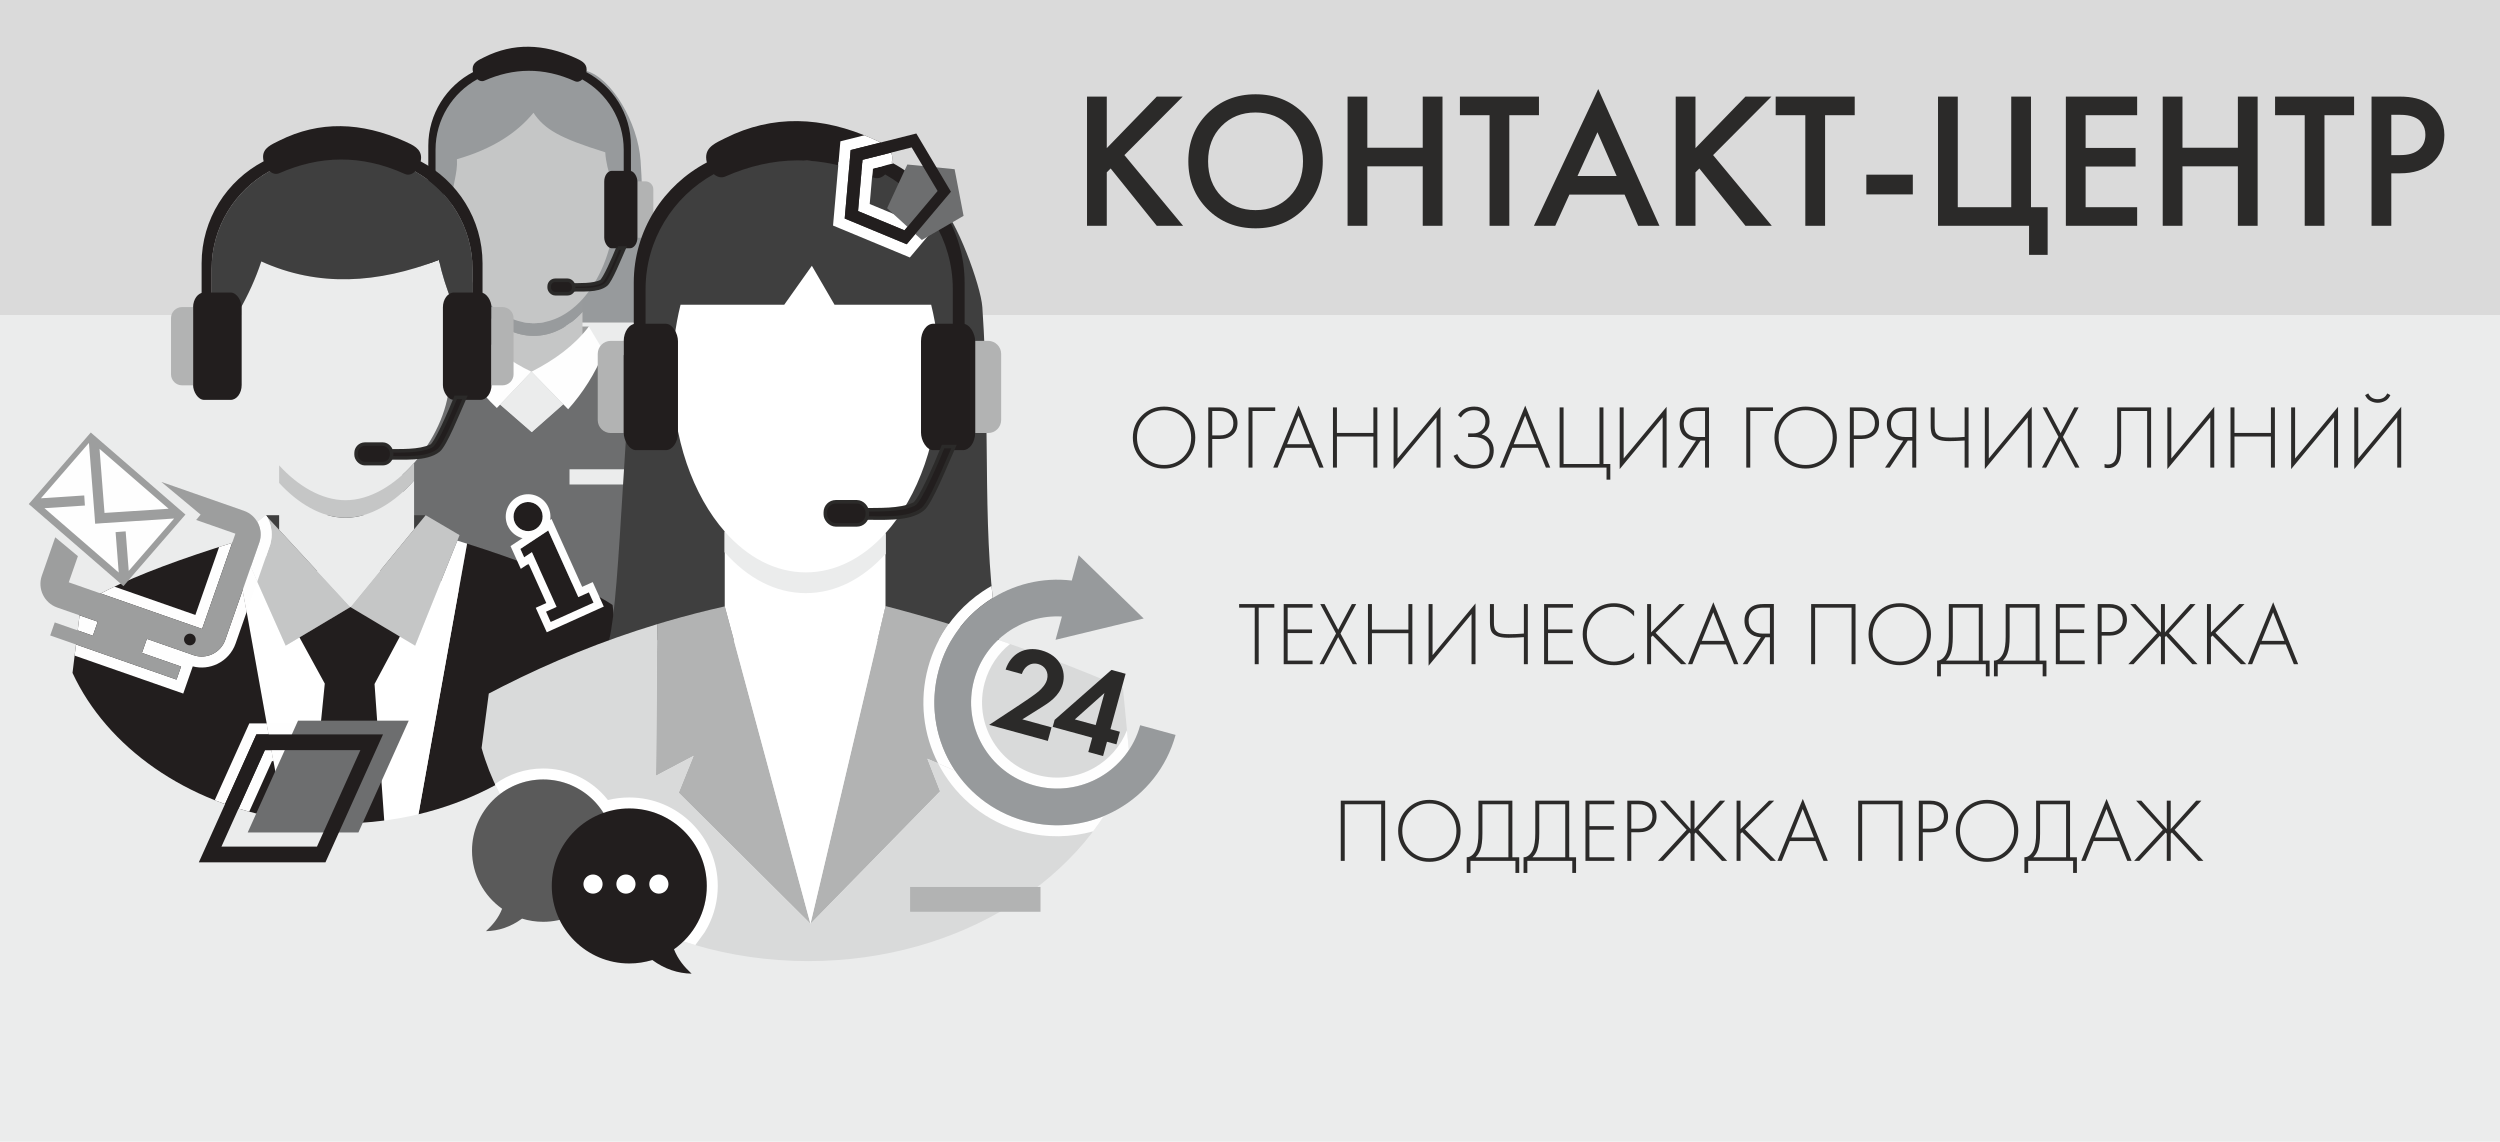 <?xml version="1.0" encoding="UTF-8"?> <!-- Creator: CorelDRAW X7 --> <svg xmlns="http://www.w3.org/2000/svg" xmlns:xlink="http://www.w3.org/1999/xlink" xml:space="preserve" width="100%" height="100%" shape-rendering="geometricPrecision" text-rendering="geometricPrecision" image-rendering="optimizeQuality" fill-rule="evenodd" clip-rule="evenodd" viewBox="0 0 537633 245533"> <g id="Слой_x0020_1">  <rect fill="#EBECEC" width="537633" height="245533"></rect> <rect fill="#DADADA" width="537633" height="67733"></rect> <g id="_2018881980688"> <rect fill="none" stroke="#2B2A29" stroke-width="762" x="123466" y="67225" width="16855" height="9679"></rect> <g> <path fill="#979A9C" d="M86552 69377c17107,-8 38563,-16 55669,-24 -4963,-4508 -3311,-17962 -4465,-34814 -562,-8199 -6224,-17722 -11623,-19291 -1644,-1039 -1221,82 -2866,-957 -6971,-373 -12310,700 -19281,327 -2725,2439 -5450,4877 -8175,7316 -920,2570 -1841,5140 -2761,7710 -3012,16854 -1689,36128 -6498,39733z"></path> <polygon fill="#9D9E9E" points="102039,69957 126627,70230 126627,78880 102039,78880 "></polygon> <path fill="#C5C6C6" d="M104091 73974l11291 41812 9883 -41812 0 -6908c-2929,3243 -6559,5163 -10490,5163 -4019,0 -7722,-2006 -10684,-5380l0 7125z"></path> <path fill="#EBECEC" d="M142014 120884l45 0 18028 0c-1153,-12034 -2307,-21668 -3460,-33702 -2086,-1747 -6335,-4144 -11242,-6397 -199,-92 -399,-183 -601,-274 -2268,10890 -2862,24977 -2770,40373z"></path> <path fill="#6D6E6F" d="M86488 120884l44429 22093 11097 -22093c-92,-15396 502,-29483 2770,-40373 -6279,-2837 -13516,-5392 -18657,-6053l-3962 11569 -7812 6902 -8176 -7123 -2980 -11525c-5688,1070 -13207,4115 -19533,7279 2245,10620 -10610,32643 2824,39324z"></path> <rect fill="#EBECEC" x="122475" y="100919" width="17209" height="3273"></rect> <path fill="#FEFEFE" d="M102038 69957l-3084 5898c1459,4613 4256,8483 7893,11886l7440 -7803 7894 8075c3157,-3527 5765,-7603 7712,-12339l-3266 -5444c-3175,4174 -7471,7227 -12340,9708 -4394,-2082 -8581,-4995 -12249,-9981z"></path> <polygon fill="#EBECEC" points="121132,86940 114287,79938 107551,87003 114353,92929 "></polygon> <path fill="#989B9D" d="M125265 67066l0 -2734c-2929,3243 -6559,5163 -10490,5163 -4019,0 -7722,-2006 -10684,-5380l0 2734c2962,3374 6665,5380 10684,5380 3931,0 7561,-1920 10490,-5163z"></path> <path fill="#C5C6C6" d="M130161 32747c277,4451 2206,7378 2206,10569 0,14459 -7876,26179 -17592,26179 -9717,0 -17593,-11720 -17593,-26179 0,-3191 1294,-6108 1087,-9076 7660,-2208 12903,-5662 16457,-9986 2365,3539 5599,5452 15435,8493z"></path> <path fill="#B2B3B3" d="M137076 38998l1712 0c942,0 1712,770 1712,1712l0 8716c0,942 -770,1712 -1712,1712l-1712 0 0 -12140z"></path> <path fill="#221E1E" d="M126087 15512c5694,2994 9601,8973 9601,15821l0 17861 -1557 0 0 -17003c0,-6474 -3606,-12146 -8907,-15110 -455,434 -1027,642 -1599,382 -6812,-3084 -13267,-2843 -19456,-116 -540,238 -1078,69 -1517,-311 -5346,2951 -8989,8648 -8989,15155l0 17003 -1556 0 0 -17861c0,-6857 3917,-12843 9625,-15833 -60,-229 -92,-460 -92,-683l0 0c0,-1391 1285,-1907 2529,-2529 6218,-3108 12718,-2897 19456,117 1269,568 2529,1138 2529,2529l0 0c0,189 -24,384 -67,578z"></path> <rect fill="#221E1E" x="129942" y="36742" width="7134" height="16654" rx="1621" ry="2304"></rect> <path fill="#EBECEC" d="M68416 121312l18387 0 153 0c52,-15249 -589,-29171 -2871,-39964 -141,71 -281,141 -421,212 -4491,2268 -8347,4575 -10496,6263 -1584,11975 -3168,21512 -4752,33489z"></path> <path fill="#221E1E" stroke="#2B2A29" stroke-width="762" d="M132870 53345c455,0 910,0 1366,0 -1043,2345 -2922,7055 -3915,7849 -1828,1462 -5270,1039 -7627,1129 0,-348 0,-697 0,-1045 2071,-43 4717,123 6540,-719 688,-318 2799,-5099 3636,-7214z"></path> <rect fill="#221E1E" stroke="#2B2A29" stroke-width="762" x="118101" y="60272" width="5265" height="2894" rx="1306" ry="1306"></rect> </g> <polygon fill="#FEFEFE" points="19519,92999 39891,110654 26544,126055 6172,108400 "></polygon> <g> <path fill="#B2B3B3" d="M88182 42047l-1741 0c-957,0 -1739,782 -1739,1739l0 8860c0,957 782,1739 1739,1739l1741 0 0 -12338z"></path> <rect fill="#221E1E" x="88182" y="39754" width="7263" height="16925" rx="1650" ry="2342"></rect> <path fill="#221E1E" d="M100441 116918l91 29c10832,3441 19045,6663 25114,9706 2340,1173 4362,2320 6091,3442l947 7680c-4832,17929 -21362,32256 -42695,37334l8693 -48397 1759 -9794z"></path> <path fill="white" d="M50354 116611l91 -28c320,-99 642,-198 965,-296l4675 10518 5353 12043 13917 -8307 13916 8307 4877 -12126 4206 -10458c706,218 1402,437 2087,654l-1759 9794 -8693 48397c-5432,1293 -11174,1988 -17114,1988 -4046,0 -7999,-325 -11826,-938l-8863 -49345 -1832 -10203z"></path> <path fill="#221E1E" d="M17381 130095c1653,-1066 3573,-2139 5744,-3218 6766,-3364 15980,-6789 27229,-10266l1832 10203 8863 49345c-20929,-3355 -38040,-15443 -45455,-31444l1787 -14620z"></path> <rect fill="#3F3F3F" x="57122" y="110798" width="34415" height="11975"></rect> <polygon fill="#C5C6C6" points="98831,115078 91537,110798 75355,130541 61437,138848 51081,115545 57122,110798 75355,130541 89272,138848 "></polygon> <path fill="#221E1E" d="M64407 137076l10948 -6535 10635 6348 -5444 10207 2084 29365c-3177,417 -6435,636 -9755,636 -2029,0 -4034,-83 -6012,-241l2981 -29844 -5437 -9936z"></path> <path fill="#EBECEC" d="M89049 103328l0 10506 -13694 16707 -15327 -16596 0 -10092c4035,4413 9145,7492 14276,7492l0 0c5332,0 10641,-3325 14745,-8017z"></path> <path fill="#EBECEC" d="M96637 63482l0 18174c0,11214 -11119,25917 -22333,25917l0 0c-11214,0 -22332,-14702 -22332,-25917l0 -15807c1643,-2974 3076,-6158 4223,-9628 12270,5575 25059,4745 38191,-324 564,2594 1327,5118 2251,7585z"></path> <path fill="#C5C6C6" d="M89049 103328c-4104,4692 -9413,8017 -14745,8017l0 0c-5131,0 -10241,-3079 -14276,-7492l0 -3772c4035,4414 9145,7492 14276,7492l0 0c5332,0 10641,-3324 14745,-8016l0 3771z"></path> <path fill="#3F3F3F" d="M45515 75484l0 -17660c0,-13188 10790,-23978 23978,-23978l8144 0c13188,0 23978,10790 23978,23978l0 16153c-3249,-5731 -5840,-11693 -7229,-18080 -13132,5069 -25921,5899 -38191,324 -2480,7501 -6295,13666 -10680,19263z"></path> <rect fill="#221E1E" x="41524" y="62909" width="10448" height="23087" rx="2373" ry="3194"></rect> <path fill="#B2B3B3" d="M41524 66038l-2374 0c-1306,0 -2373,1067 -2373,2373l0 12084c0,1306 1067,2373 2373,2373l2374 0 0 -16830z"></path> <path fill="#221E1E" d="M90463 34702c7894,4151 13309,12439 13309,21933l0 24759 -2157 0 0 -23570c0,-8975 -4999,-16839 -12349,-20947 -630,601 -1422,889 -2216,530 -9443,-4275 -18392,-3942 -26971,-162 -749,330 -1494,95 -2103,-431 -7412,4091 -12461,11989 -12461,21010l0 23570 -2158 0 0 -24759c0,-9507 5431,-17805 13343,-21950 -83,-317 -128,-637 -128,-946l0 0c0,-1929 1782,-2645 3507,-3507 8620,-4308 17631,-4016 26971,162 1760,788 3506,1578 3506,3506l0 0c0,262 -33,533 -93,802z"></path> <rect fill="#221E1E" x="95249" y="62909" width="10448" height="23087" rx="2373" ry="3194"></rect> <path fill="#B2B3B3" d="M105697 66038l2374 0c1306,0 2373,1067 2373,2373l0 12084c0,1306 -1067,2373 -2373,2373l-2374 0 0 -16830z"></path> <path fill="#221E1E" stroke="#2B2A29" stroke-width="762" d="M98010 85458c661,0 1321,0 1982,0 -1513,3403 -4239,10238 -5680,11391 -2653,2120 -7649,1507 -11069,1638 0,-506 0,-1011 1,-1517 3004,-62 6844,178 9490,-1044 999,-461 4063,-7400 5276,-10468z"></path> <rect fill="#221E1E" stroke="#2B2A29" stroke-width="762" x="76578" y="95510" width="7641" height="4200" rx="1896" ry="1896"></rect> </g> <path fill="#B2B3B3" d="M134134 73304l-2795 0c-1538,0 -2795,1257 -2795,2795l0 14231c0,1538 1257,2795 2795,2795l2795 0 0 -19821z"></path> <polygon fill="none" points="145952,170480 149152,162557 141076,166823 141339,134226 141076,166823 149152,162557 145952,170480 174293,198669 "></polygon> <path fill="#3F3F3F" d="M130976 137681c27927,-13 55855,-27 83783,-40 -3837,-21682 -1621,-44105 -3506,-71617 -316,-4613 -5679,-19180 -9127,-21971 -2373,-2912 -1864,-724 -4237,-3636 -2685,-1696 -5371,-3393 -8056,-5089 -11382,-610 -22764,-1219 -34146,-1829 -4449,3982 -8897,7964 -13346,11945 -1503,4196 -3006,8392 -4509,12587 -3698,27974 -4339,69955 -6856,79650zm59453 -18553l0 -4465c-4782,5295 -10709,8430 -17128,8430 -6560,0 -12606,-3275 -17442,-8783l0 4463c4836,5508 10882,8784 17442,8784 6419,0 12346,-3134 17128,-8429z"></path> <path fill="#B2B3B3" d="M174293 198669l-28341 -28189 3200 -7923 -8076 4266 263 -32597c730,-222 1462,-439 2196,-653 4027,-1172 8133,-2230 12324,-3167l18245 67560 189 703z"></path> <polygon fill="#EBECEC" points="207815,166823 199435,163166 202177,170176 174293,198669 202177,170176 199435,163166 207815,166823 206834,135044 "></polygon> <path fill="#B2B3B3" d="M206834 135044l981 31779 -8380 -3657 2742 7010 -27884 28493 48 -203 16088 -68133c4472,1163 8854,2401 13155,3706 1088,331 2171,666 3250,1005z"></path> <path fill="#D9DADA" d="M243049 164197l-1559 -16268c-486,-207 -972,-414 -1459,-620 -10593,-4482 -21601,-8619 -33198,-12265l381 12337 601 19442 -8380 -3657 2742 7010 -27884 28493 -28340 -28189 3199 -7923 -8075 4266 155 -19298 107 -13299c-11705,3552 -22735,8069 -33215,13371 -1007,510 -2009,1027 -3007,1551l-1548 11707c7337,26250 36013,45832 70272,45832 32788,0 60460,-17938 69208,-42490z"></path> <polygon fill="#B2B3B3" points="195725,190746 221517,190746 223761,190746 223761,196079 213486,196079 195725,196079 "></polygon> <path fill="white" d="M200249 65536c1147,4616 1774,9608 1774,14817 0,14054 -4558,26522 -11594,34312l0 4463 0 11278 -16136 68263 -18434 -68263 0 -11633 0 -4463 36 40c-6877,-7807 -11316,-20129 -11316,-33997 0,-5209 627,-10201 1774,-14817l22298 0 5942 -8381 4876 8381 20780 0z"></path> <path fill="#EBECEC" d="M190429 119128l0 -4464c-4783,5294 -10709,8430 -17128,8430 -6560,0 -12606,-3275 -17442,-8784l0 4463c4836,5508 10882,8784 17442,8784 6419,0 12345,-3134 17128,-8429z"></path> <path fill="#B2B3B3" d="M209711 73304l2795 0c1538,0 2795,1257 2795,2795l0 14231c0,1538 -1257,2795 -2795,2795l-2795 0 0 -19821z"></path> <path fill="#221E1E" d="M191770 34960c9296,4888 15674,14649 15674,25830l0 29159 -2541 0 0 -27759c0,-10570 -5886,-19830 -14543,-24669 -742,708 -1675,1047 -2610,624 -11121,-5035 -21660,-4643 -31764,-191 -882,389 -1759,113 -2477,-507 -8728,4818 -14675,14119 -14675,24743l0 27759 -2541 0 0 -29159c0,-11196 6396,-20969 15714,-25851 -98,-373 -150,-750 -150,-1114l0 0c0,-2271 2097,-3114 4129,-4129 10152,-5074 20764,-4730 31764,190 2073,928 4129,1859 4129,4130l0 0c0,308 -38,626 -109,944z"></path> <rect fill="#221E1E" x="134134" y="69619" width="11667" height="27190" rx="2650" ry="3762"></rect> <rect fill="#221E1E" x="198065" y="69619" width="11647" height="27190" rx="2646" ry="3762"></rect> <path fill="#221E1E" stroke="#2B2A29" stroke-width="762" d="M202813 96037c781,0 1561,0 2342,0 -1788,4021 -5009,12097 -6712,13459 -3134,2505 -9037,1781 -13078,1935 1,-597 1,-1195 2,-1792 3549,-73 8086,210 11212,-1234 1180,-545 4800,-8742 6234,-12368z"></path> <rect fill="#221E1E" stroke="#2B2A29" stroke-width="762" x="177491" y="107914" width="9028" height="4962" rx="2240" ry="2240"></rect> <g> <path fill="white" d="M200474 42448c-605,-347 -921,-184 -1969,-1316l-2238 2656 -2447 2904 -3398 -1411 -3388 -1407 330 -3790 334 -3834 2568 -649 -433 -273 -4408 -236 -417 4789 -480 5509 4988 2071 4989 2072 3563 -4230 2406 -2855z"></path> <path fill="white" d="M191770 34960c111,58 222,118 332,178l-756 191 -3648 921 -157 1802c-766,-343 -1530,-660 -2291,-951l238 -2730 5285 -1333 880 -222c145,354 226,750 226,1199l0 0c0,309 -38,627 -109,945zm5932 4125c1071,960 2071,1997 2992,3103l-2007 2381c-497,-620 -1021,-1218 -1567,-1794l1628 -1932 -1046 -1758z"></path> </g> <g> <path fill="white" d="M203674 45868c-541,-798 -1064,-1423 -1549,-1815l-2380 2825 -4761 5650 -6665 -2767 -6665 -2767 641 -7361 409 -4687 -2363 -126 -402 4609 -641 7361 -150 1720 1600 664 6665 2767 6665 2768 1591 660 1117 -1325 4761 -5651 2127 -2525z"></path> <path fill="white" d="M202125 44053c472,670 917,1361 1334,2070l-1912 2270 -162 192c-402,-725 -835,-1431 -1297,-2115l2037 -2417zm-19529 -7870c-775,-240 -1548,-453 -2318,-640l303 -3475 146 -1674 1637 -414 3516 -887c622,250 1245,514 1870,793 550,247 1100,493 1610,765l-6423 1621 -341 3911z"></path> </g> <g> <path fill="#FEFEFE" d="M201905 137647l2699 -1c2210,-3749 5286,-6830 8885,-9048 -93,-860 -178,-1723 -256,-2587 -665,374 -1315,775 -1948,1201 -3872,2605 -7127,6157 -9380,10435zm12700 -6l154 0 -21 -124 -133 124z"></path> <polygon fill="#FEFEFE" points="205416,165776 201741,164173 "></polygon> <path fill="#FEFEFE" d="M205416 165776l-3675 -1603c-3157,-6165 -4109,-13485 -2134,-20696 943,-3442 2472,-6566 4451,-9293 799,244 1596,490 2390,739 -2050,2651 -3628,5739 -4568,9173 -2108,7698 -583,15533 3536,21680z"></path> <path fill="#FEFEFE" d="M242772 161310l-410 -4275c-1386,3503 -3907,6297 -7013,8067 -3595,2049 -7971,2728 -12273,1550 -4298,-1177 -7714,-3988 -9760,-7579 -2049,-3595 -2728,-7971 -1550,-12273 933,-3405 2890,-6257 5448,-8312 -853,-298 -1709,-593 -2568,-886 -2395,2254 -4220,5175 -5153,8579 -2701,9860 3103,20043 12964,22744 7905,2165 16018,-1138 20315,-7615zm-19080 -20490l-20 -8 -4 14 24 -6zm-18276 24956l-3675 -1603c197,384 401,763 615,1137 3645,6395 9732,11401 17396,13500l338 93 9 0c5101,1330 10246,1203 14989,-126 817,-1077 1594,-2176 2328,-3297 -5222,2158 -11173,2666 -17045,1057 -6367,-1744 -11549,-5675 -14955,-10761z"></path> </g> <path fill="white" d="M106448 168623c337,727 692,1446 1062,2159 2579,-1977 5803,-3152 9302,-3152 4582,0 8692,2014 11497,5204 -2434,966 -4620,2419 -6440,4239 -2014,2014 -3579,4478 -4531,7227 616,637 1249,1263 1896,1878 1431,-5303 5413,-9558 10548,-11369 1479,2354 2334,5139 2334,8125 0,3985 -1523,7613 -4018,10335 660,445 1328,880 2007,1305 2725,-3109 4377,-7182 4377,-11640 0,-3191 -846,-6185 -2326,-8768 1027,-198 2087,-303 3172,-303 9205,0 16668,7462 16668,16668 0,4670 -1921,8890 -5015,11917 842,277 1691,543 2548,795l2018 -2761c244,-396 474,-801 688,-1215 1358,-2622 2126,-5594 2126,-8736 0,-5255 -2131,-10015 -5575,-13458 -3444,-3444 -8203,-5575 -13458,-5575 -1583,0 -3121,193 -4592,557 -443,-567 -921,-1106 -1430,-1615 -3197,-3197 -7615,-5175 -12494,-5175 -3872,0 -7453,1246 -10364,3358z"></path> <path fill="#5A5A5A" d="M107981 195434c-770,1992 -2040,3483 -3469,4816 2691,-53 5285,-889 7757,-2698l-1 0c1436,446 2962,686 4544,686 8453,0 15304,-6852 15304,-15304 0,-8452 -6851,-15304 -15304,-15304 -8452,0 -15304,6852 -15304,15304 0,5164 2558,9730 6475,12501l-2 -1z"></path> <path fill="#979A9C" d="M245200 155961l7613 2085c-3852,14065 -18377,22344 -32442,18491 -14064,-3852 -22343,-18376 -18491,-32441 3503,-12787 15826,-20790 28606,-19244l1491 -5447 13976 13605 -18958 4585 1372 -5009c-8527,-479 -16527,5025 -18874,13595 -2700,9860 3103,20043 12964,22744 9860,2700 20042,-3104 22743,-12964z"></path> <path fill="#2B2A29" fill-rule="nonzero" d="M242067 144900l-3049 -835 -12215 10744 -414 1512 8495 2326 -842 3075 3179 871 842 -3075 2032 557 742 -2710 -2032 -557 3262 -11908zm-10923 9810l6373 -5678 -1891 6905 -4482 -1227z"></path> <path fill="#2B2A29" fill-rule="nonzero" d="M212724 155883l12611 3454 799 -2918 -6279 -1720 3888 -2437c1755,-1088 4081,-2523 4816,-5207 756,-2762 -572,-6095 -4610,-7201 -3440,-942 -6562,639 -7689,4140l3491 957c459,-1471 1783,-2621 3555,-2136 1459,400 2287,1775 1858,3338 -278,1016 -1118,1935 -1779,2510 -883,767 -3550,2529 -3963,2808l-6698 4412z"></path> <polygon fill="#221E1E" points="118423,133760 120696,132735 125358,130633 127631,129608 126633,127394 124360,128418 118711,115889 117896,114082 111900,118048 112715,119854 114389,118747 119698,130520 117425,131545 "></polygon> <path fill="#FEFEFE" d="M121383 134260l-2273 1025 -1524 687 -688 -1525 -998 -2215 -688 -1524 1525 -688 748 -337 -3813 -8457 -34 22 -1640 1085 -808 -1792 -815 -1806 -584 -1297 1186 -785 5996 -3965 1641 -1085 807 1792 815 1807 4961 11004 748 -338 1525 -687 688 1525 998 2215 688 1525 -1526 687 -2273 1025 -4662 2102zm-2960 -500l2273 -1025 4662 -2102 2273 -1025 -998 -2214 -2273 1024 -5649 -12529 -815 -1807 -5995 3966 814 1806 1674 -1107 5309 11773 -2273 1025 998 2215z"></path> <circle fill="#221E1E" transform="matrix(0.055 -0.025 0.025 0.055 113567 111090)" r="51858"></circle> <path fill="#FEFEFE" d="M111967 106559c1102,-390 2267,-353 3298,37 1152,436 2138,1311 2683,2520 545,1208 548,2524 113,3672 -436,1152 -1311,2138 -2519,2683l-1 0c-1208,545 -2523,548 -3672,113 -1152,-436 -2137,-1310 -2682,-2519l2 -1 0 0 -3 1 -24 -55 -126 -252 0 -68c-390,-1102 -353,-2267 37,-3298 436,-1152 1311,-2137 2519,-2682l334 -151 41 0zm313 1676c1577,-711 3432,-9 4143,1568 711,1577 9,3432 -1569,4143 -1577,711 -3431,9 -4142,-1568 -711,-1577 -9,-3432 1568,-4143z"></path> <path fill="#221E1E" d="M144946 204146c839,2169 2223,3793 3779,5244 -2932,-58 -5756,-968 -8449,-2938l1 0c-1564,486 -3226,747 -4949,747 -9206,0 -16669,-7462 -16669,-16668 0,-9206 7463,-16668 16669,-16668 9205,0 16668,7462 16668,16668 0,5624 -2786,10597 -7052,13616l2 -1z"></path> <circle fill="white" cx="141690" cy="190123" r="2061"></circle> <circle fill="white" cx="134611" cy="190123" r="2061"></circle> <circle fill="white" cx="127531" cy="190123" r="2061"></circle> <g> <polygon fill="#FEFEFE" points="55320,125084 53045,131594 52197,126873 53922,121938 "></polygon> <path fill="#FEFEFE" d="M46735 142781c-1600,772 -3466,997 -5284,527l-285 816 -980 2802 -778 2228 -2225 -777 -21134 -7387 293 -2395 21618 7555 979 -2803 -8408 -2938 1055 -3019 10025 3504c2787,974 5863,-509 6837,-3296l3749 -10725 848 4721 -2370 6781c-702,2010 -2160,3548 -3940,4406zm-22134 -16620l17413 6086 5110 -14621c921,-295 1857,-589 2807,-884l-6469 18509 -21810 -7623c477,-250 968,-500 1473,-751 479,-238 972,-477 1476,-716zm-7890 9417l397 -3248 3913 1368 -1055 3019 -3255 -1139z"></path> <path fill="#FEFEFE" d="M57222 110798c155,247 296,502 423,764 796,1652 1010,3588 477,5462l0 42 -138 396 -862 2466 0 -9130 100 0z"></path> <path fill="#FEFEFE" d="M57405 111105c85,150 165,302 240,457 796,1652 1010,3588 477,5462l0 42 -138 396 -2664 7622 -1398 -3147 1835 -5251c537,-1537 327,-3161 -436,-4473l1801 -1415 283 307z"></path> </g> <path fill="#9D9E9E" d="M38939 143348l-8408 -2939 1055 -3019 10025 3504c2787,974 5863,-509 6837,-3296l7309 -20912c974,-2787 -509,-5864 -3296,-6838l-17767 -6209 8447 7029 -958 1152 8438 2950 -7159 20481 -28674 -10022 1966 -5626 -4873 -4055 -2887 8261c-974,2787 509,5863 3296,6837l8731 3052 -1055 3019 -8192 -2864 -980 2803 27166 9494 979 -2802zm2310 -7009c-655,-228 -1371,117 -1600,772 -229,654 117,1371 771,1600 655,229 1372,-116 1601,-771 228,-655 -117,-1372 -772,-1601z"></path> <path fill="#9D9E9E" d="M39892 110653l-20373 -17654 -13347 15401 20372 17655 13348 -15402zm-3630 -1247l-14858 -12876 1070 13775 13788 -899zm-14539 3128l-1250 97 -1 -15 -15 1 -82 -1251 -1252 -16118 -10319 11907 9311 -608 142 2170 -8700 568 15974 13844 -675 -8693 2168 -168 661 8503 9760 -11263 -15722 1026z"></path> <polygon fill="#6D6E6F" points="205290,36389 206255,41404 207219,46419 202733,49012 198247,51605 194510,48192 190773,44779 192950,40077 195127,35375 200209,35882 "></polygon> <path fill="#221E1E" d="M197060 28708l3723 6260 3723 6259 -4761 5651 -4761 5650 -6665 -2767 -6665 -2767 641 -7361 642 -7361 7062 -1782 7061 -1782zm-1001 2996l2786 4685 2787 4685 -3564 4229 -3563 4230 -4989 -2072 -4988 -2071 480 -5509 480 -5510 5285 -1333 5286 -1334z"></path> <g> <path fill="#FEFEFE" d="M58384 161318l19118 0 -7082 15739c-849,-28 -1693,-70 -2533,-125l5962 -13249 -15040 0 -425 -2365z"></path> <path fill="#FEFEFE" d="M56961 161318l1423 0 425 2365 -323 0 -4893 10872c-770,-209 -1533,-431 -2290,-664l5658 -12573z"></path> <path fill="#FEFEFE" d="M68415 161318l9087 0 -7082 15739c-849,-28 -1693,-70 -2533,-126l5962 -13248 -5671 0 237 -2365z"></path> </g> <g> <path fill="#FEFEFE" d="M57352 155572l25018 0 3654 0 -1501 3336 -8149 18108c-870,41 -1744,66 -2623,76l8619 -19154 -24594 0 -424 -2366z"></path> <path fill="#FEFEFE" d="M55136 155572l2216 0 424 2366 -2640 0 -6743 14984c-746,-267 -1484,-544 -2214,-834l6804 -15121 628 -1395 1525 0z"></path> <path fill="#FEFEFE" d="M68989 155572l12158 0 168 2366 -12563 0 237 -2366zm12823 9360l-5438 12084c-870,40 -1744,66 -2624,76l7709 -17130 353 4970z"></path> </g> <path fill="#6D6E6F" fill-rule="nonzero" d="M64090 154980l23808 0 -10822 24049 -23809 0 10823 -24049zm11904 0m6493 12024m-17315 12025m-6493 -12025"></path> <path fill="#221E1E" d="M55136 157938l27234 0 -12379 27509 -27234 0 12379 -27509zm1825 3380l20541 0 -9336 20748 -20542 0 9337 -20748z"></path> </g> <path fill="#2B2A29" fill-rule="nonzero" d="M238017 20775l0 11081 10748 -11081 5582 0 -12539 12581 12623 15205 -5666 0 -9915 -12331 -833 833 0 11498 -4249 0 0 -27786 4249 0zm21663 3624c2749,-2749 6193,-4124 10331,-4124 4138,0 7582,1375 10331,4124 2750,2749 4125,6179 4125,10290 0,4110 -1375,7540 -4125,10289 -2749,2750 -6193,4125 -10331,4125 -4138,0 -7582,-1375 -10331,-4125 -2750,-2749 -4124,-6179 -4124,-10289 0,-4111 1374,-7541 4124,-10290zm2999 17851c1916,1958 4361,2937 7332,2937 2972,0 5416,-979 7332,-2937 1916,-1958 2874,-4479 2874,-7561 0,-3083 -958,-5604 -2874,-7562 -1916,-1957 -4360,-2936 -7332,-2936 -2971,0 -5416,979 -7332,2936 -1916,1958 -2874,4479 -2874,7562 0,3082 958,5603 2874,7561zm31369 -21475l0 10998 11915 0 0 -10998 4249 0 0 27786 -4249 0 0 -12789 -11915 0 0 12789 -4249 0 0 -27786 4249 0zm36910 3999l-6374 0 0 23787 -4249 0 0 -23787 -6374 0 0 -3999 16997 0 0 3999zm21329 23787l-2916 -6707 -11873 0 -3041 6707 -4582 0 13830 -29411 13164 29411 -4582 0zm-13039 -10706l8415 0 -4124 -9415 -4291 9415zm25370 -17080l0 11081 10748 -11081 5582 0 -12539 12581 12622 15205 -5665 0 -9915 -12331 -833 833 0 11498 -4249 0 0 -27786 4249 0zm34243 3999l-6373 0 0 23787 -4250 0 0 -23787 -6373 0 0 -3999 16996 0 0 3999zm2500 17038l0 -4249 9998 0 0 4249 -9998 0zm15414 6749l0 -27786 4249 0 0 23787 11498 0 0 -23787 4249 0 0 23787 3582 0 0 10248 -3999 0 0 -6249 -19579 0zm42825 -27786l0 3999 -11081 0 0 7040 10748 0 0 3999 -10748 0 0 8749 11081 0 0 3999 -15331 0 0 -27786 15331 0zm9748 0l0 10998 11914 0 0 -10998 4250 0 0 27786 -4250 0 0 -12789 -11914 0 0 12789 -4249 0 0 -27786 4249 0zm36910 3999l-6374 0 0 23787 -4249 0 0 -23787 -6374 0 0 -3999 16997 0 0 3999zm3749 -3999l6124 0c2555,0 4582,500 6082,1499 1111,750 1965,1729 2562,2937 597,1208 895,2479 895,3812 0,2500 -902,4527 -2707,6082 -1695,1445 -3958,2167 -6791,2167l-1916 0 0 11289 -4249 0 0 -27786zm4249 3916l0 8665 1916 0c1778,0 3125,-396 4041,-1188 917,-791 1375,-1853 1375,-3187 0,-472 -62,-916 -187,-1333 -125,-416 -362,-868 -709,-1354 -347,-485 -909,-875 -1687,-1166 -778,-292 -1736,-437 -2874,-437l-1875 0z"></path> <path fill="#2B2A29" fill-rule="nonzero" d="M245563 89379c1294,-1294 2885,-1940 4773,-1940 1889,0 3480,646 4773,1940 1294,1293 1941,2872 1941,4734 0,1863 -647,3438 -1941,4725 -1293,1287 -2884,1930 -4773,1930 -1888,0 -3479,-643 -4773,-1930 -1293,-1287 -1940,-2862 -1940,-4725 0,-1862 647,-3441 1940,-4734zm621 8916c1112,1131 2496,1697 4152,1697 1656,0 3040,-566 4152,-1697 1113,-1132 1669,-2526 1669,-4182 0,-1668 -556,-3069 -1669,-4201 -1112,-1131 -2496,-1697 -4152,-1697 -1656,0 -3040,566 -4152,1697 -1112,1132 -1669,2533 -1669,4201 0,1656 557,3050 1669,4182zm16182 -3891l-1669 0 0 6151 -854 0 0 -12942 2503 0c1100,0 2005,294 2717,883 711,589 1067,1420 1067,2493 0,1061 -343,1895 -1029,2503 -685,608 -1597,912 -2735,912zm-1669 -6015l0 5239 1707 0c854,0 1540,-236 2057,-708 518,-472 776,-1109 776,-1911 0,-815 -262,-1456 -786,-1921 -523,-466 -1251,-699 -2182,-699l-1572 0zm7800 12166l0 -12942 5744 0 0 776 -4890 0 0 12166 -854 0zm15212 0l-1727 -4249 -5510 0 -1727 4249 -931 0 5452 -13330 5375 13330 -932 0zm-6927 -5025l4890 0 -2426 -6132 -2464 6132zm10730 -7917l0 5491 7839 0 0 -5491 854 0 0 12942 -854 0 0 -6675 -7839 0 0 6675 -854 0 0 -12942 854 0zm21421 12942l0 -10788 -9236 11118 0 -13272 854 0 0 10982 9236 -11118 0 13078 -854 0zm5239 -10749l-621 -524c750,-1229 1921,-1843 3512,-1843 983,0 1766,278 2348,834 621,569 931,1345 931,2328 0,1281 -569,2225 -1708,2833 828,207 1469,621 1921,1242 453,621 679,1345 679,2173 0,1358 -491,2393 -1474,3105 -750,543 -1688,814 -2814,814 -1073,0 -1979,-262 -2716,-785 -737,-524 -1287,-1174 -1649,-1950l815 -388c323,776 831,1361 1523,1756 692,394 1387,591 2086,591 879,0 1623,-226 2231,-679 737,-543 1106,-1364 1106,-2464 0,-905 -307,-1610 -922,-2115 -614,-504 -1458,-757 -2532,-757l-1164 0 0 -776 1164 0c686,0 1284,-236 1795,-708 511,-472 766,-1103 766,-1892 0,-672 -200,-1229 -601,-1668 -440,-479 -1067,-718 -1882,-718 -1177,0 -2109,530 -2794,1591zm18277 10749l-1727 -4249 -5510 0 -1727 4249 -931 0 5452 -13330 5375 13330 -932 0zm-6927 -5025l4890 0 -2426 -6132 -2464 6132zm9876 5025l0 -12942 854 0 0 12166 7722 0 0 -12166 854 0 0 12166 1475 0 0 3376 -815 0 0 -2600 -10090 0zm22158 0l0 -10788 -9236 11118 0 -13272 854 0 0 10982 9236 -11118 0 13078 -854 0zm3260 0l3919 -5801c-491,-13 -977,-110 -1455,-292 -168,-64 -340,-152 -514,-261 -175,-110 -395,-285 -660,-524 -265,-240 -482,-576 -650,-1009 -168,-434 -252,-928 -252,-1485 0,-763 168,-1400 504,-1911 337,-511 731,-896 1184,-1154 569,-337 1377,-505 2425,-505l2212 0 0 12942 -854 0 0 -5801 -970 0 -3880 5801 -1009 0zm5859 -12166l-1358 0c-750,0 -1339,104 -1765,311 -453,207 -809,530 -1068,970 -258,440 -388,944 -388,1513 0,906 285,1611 854,2115 505,453 1255,679 2251,679l1474 0 0 -5588zm8867 12166l0 -12942 5744 0 0 776 -4890 0 0 12166 -854 0zm7994 -11176c1294,-1294 2885,-1940 4773,-1940 1889,0 3480,646 4773,1940 1294,1293 1941,2872 1941,4734 0,1863 -647,3438 -1941,4725 -1293,1287 -2884,1930 -4773,1930 -1888,0 -3479,-643 -4773,-1930 -1293,-1287 -1940,-2862 -1940,-4725 0,-1862 647,-3441 1940,-4734zm621 8916c1112,1131 2496,1697 4152,1697 1656,0 3040,-566 4152,-1697 1113,-1132 1669,-2526 1669,-4182 0,-1668 -556,-3069 -1669,-4201 -1112,-1131 -2496,-1697 -4152,-1697 -1656,0 -3040,566 -4152,1697 -1112,1132 -1669,2533 -1669,4201 0,1656 557,3050 1669,4182zm16182 -3891l-1669 0 0 6151 -854 0 0 -12942 2503 0c1100,0 2005,294 2717,883 711,589 1067,1420 1067,2493 0,1061 -343,1895 -1029,2503 -685,608 -1597,912 -2735,912zm-1669 -6015l0 5239 1707 0c854,0 1540,-236 2057,-708 518,-472 776,-1109 776,-1911 0,-815 -262,-1456 -786,-1921 -523,-466 -1251,-699 -2182,-699l-1572 0zm6714 12166l3919 -5801c-491,-13 -977,-110 -1455,-292 -168,-64 -340,-152 -514,-261 -175,-110 -395,-285 -660,-524 -265,-240 -482,-576 -650,-1009 -168,-434 -252,-928 -252,-1485 0,-763 168,-1400 504,-1911 337,-511 731,-896 1184,-1154 569,-337 1377,-505 2425,-505l2212 0 0 12942 -854 0 0 -5801 -970 0 -3880 5801 -1009 0zm5859 -12166l-1358 0c-750,0 -1339,104 -1765,311 -453,207 -809,530 -1068,970 -258,440 -388,944 -388,1513 0,906 285,1611 854,2115 505,453 1255,679 2251,679l1474 0 0 -5588zm11254 12166l0 -5821c-1449,91 -2549,136 -3299,136 -1177,0 -2056,-142 -2639,-427 -569,-272 -937,-631 -1106,-1077 -168,-446 -252,-1051 -252,-1814l0 -3939 854 0 0 3939c0,259 6,462 19,611 13,149 49,340 107,573 58,232 165,439 320,620 155,182 356,330 602,447 401,194 1190,291 2367,291 892,0 1901,-45 3027,-136l0 -6345 853 0 0 12942 -853 0zm13582 0l0 -10788 -9236 11118 0 -13272 854 0 0 10982 9236 -11118 0 13078 -854 0zm3046 0l3551 -6597 -3396 -6345 932 0 2930 5530 2949 -5530 931 0 -3376 6345 3551 6597 -931 0 -3124 -5821 -3085 5821 -932 0zm16182 -12942l7296 0 0 12942 -854 0 0 -12166 -5588 0 0 7529c0,646 -10,1148 -29,1503 -20,356 -101,780 -243,1271 -142,492 -356,893 -640,1203 -466,518 -1093,776 -1882,776 -207,0 -466,-38 -776,-116l0 -776c258,77 498,116 718,116 504,0 924,-168 1261,-504 233,-233 404,-563 514,-990 110,-427 175,-798 194,-1115 19,-317 29,-773 29,-1368l0 -8305zm20024 12942l0 -10788 -9236 11118 0 -13272 854 0 0 10982 9236 -11118 0 13078 -854 0zm5200 -12942l0 5491 7839 0 0 -5491 854 0 0 12942 -854 0 0 -6675 -7839 0 0 6675 -854 0 0 -12942 854 0zm21421 12942l0 -10788 -9236 11118 0 -13272 854 0 0 10982 9236 -11118 0 13078 -854 0zm13582 0l0 -10788 -9236 11118 0 -13272 854 0 0 10982 9236 -11118 0 13078 -854 0zm-6907 -15581l679 -368c375,828 1054,1242 2037,1242 983,0 1662,-414 2037,-1242l679 368c-271,595 -662,1019 -1173,1271 -511,253 -1026,379 -1543,379 -517,0 -1032,-126 -1542,-379 -511,-252 -903,-676 -1174,-1271zm-234581 45703l-3357 0 0 12166 -854 0 0 -12166 -3356 0 0 -776 7567 0 0 776zm8226 -776l0 776 -5355 0 0 4696 5239 0 0 776 -5239 0 0 5918 5355 0 0 776 -6209 0 0 -12942 6209 0zm1494 12942l3551 -6597 -3396 -6345 932 0 2930 5530 2949 -5530 931 0 -3376 6345 3551 6597 -931 0 -3124 -5821 -3085 5821 -932 0zm11273 -12942l0 5491 7839 0 0 -5491 854 0 0 12942 -854 0 0 -6675 -7839 0 0 6675 -854 0 0 -12942 854 0zm21421 12942l0 -10788 -9236 11118 0 -13272 854 0 0 10982 9236 -11118 0 13078 -854 0zm11254 0l0 -5821c-1449,91 -2549,136 -3299,136 -1177,0 -2056,-142 -2639,-427 -569,-272 -937,-631 -1106,-1077 -168,-446 -252,-1051 -252,-1814l0 -3939 854 0 0 3939c0,259 6,462 19,611 13,149 49,340 107,573 58,232 165,439 320,620 155,182 356,330 602,447 401,194 1190,291 2367,291 892,0 1901,-45 3027,-136l0 -6345 853 0 0 12942 -853 0zm10555 -12942l0 776 -5355 0 0 4696 5239 0 0 776 -5239 0 0 5918 5355 0 0 776 -6209 0 0 -12942 6209 0zm13155 1514l0 1125c-556,-647 -1212,-1148 -1969,-1504 -757,-355 -1555,-533 -2396,-533 -1643,0 -3021,575 -4133,1727 -1112,1151 -1669,2554 -1669,4210 0,918 178,1759 534,2522 356,764 821,1381 1397,1853 576,473 1200,835 1872,1087 673,252 1346,378 2018,378 725,0 1475,-158 2251,-475 776,-317 1475,-812 2095,-1484l0 1125c-1215,1074 -2651,1610 -4307,1610 -1914,0 -3518,-653 -4812,-1959 -1293,-1307 -1940,-2872 -1940,-4696 0,-1862 653,-3441 1959,-4734 1307,-1294 2892,-1940 4754,-1940 1708,0 3156,562 4346,1688zm3648 -1514l0 6093 6112 -6093 1125 0 -6267 6190 6636 6752 -1164 0 -6093 -6170 -349 330 0 5840 -854 0 0 -12942 854 0zm17831 12942l-1727 -4249 -5510 0 -1727 4249 -931 0 5452 -13330 5375 13330 -932 0zm-6927 -5025l4890 0 -2426 -6132 -2464 6132zm8790 5025l3919 -5801c-491,-13 -977,-110 -1455,-292 -168,-64 -340,-152 -514,-261 -175,-110 -395,-285 -660,-524 -265,-240 -482,-576 -650,-1009 -168,-434 -252,-928 -252,-1485 0,-763 168,-1400 504,-1911 337,-511 731,-896 1184,-1154 569,-337 1377,-505 2425,-505l2212 0 0 12942 -854 0 0 -5801 -970 0 -3880 5801 -1009 0zm5859 -12166l-1358 0c-750,0 -1339,104 -1765,311 -453,207 -809,530 -1068,970 -258,440 -388,944 -388,1513 0,906 285,1611 854,2115 505,453 1255,679 2251,679l1474 0 0 -5588zm8867 -776l9547 0 0 12942 -854 0 0 -12166 -7839 0 0 12166 -854 0 0 -12942zm14281 1766c1294,-1294 2885,-1940 4773,-1940 1889,0 3480,646 4773,1940 1294,1293 1941,2872 1941,4734 0,1863 -647,3438 -1941,4725 -1293,1287 -2884,1930 -4773,1930 -1888,0 -3479,-643 -4773,-1930 -1293,-1287 -1940,-2862 -1940,-4725 0,-1862 647,-3441 1940,-4734zm621 8916c1112,1131 2496,1697 4152,1697 1656,0 3040,-566 4152,-1697 1113,-1132 1669,-2526 1669,-4182 0,-1668 -556,-3069 -1669,-4201 -1112,-1131 -2496,-1697 -4152,-1697 -1656,0 -3040,566 -4152,1697 -1112,1132 -1669,2533 -1669,4201 0,1656 557,3050 1669,4182zm14707 -10682l7296 0 0 12166 1474 0 0 3376 -815 0 0 -2600 -9662 0 0 2600 -815 0 0 -3376c439,0 840,-162 1203,-485 362,-324 646,-744 853,-1261 311,-789 466,-1921 466,-3396l0 -7024zm854 776l0 6248c0,1591 -155,2794 -466,3609 -220,582 -550,1093 -989,1533l7043 0 0 -11390 -5588 0zm11370 -776l7296 0 0 12166 1474 0 0 3376 -815 0 0 -2600 -9662 0 0 2600 -815 0 0 -3376c439,0 840,-162 1203,-485 362,-324 646,-744 853,-1261 311,-789 466,-1921 466,-3396l0 -7024zm854 776l0 6248c0,1591 -155,2794 -466,3609 -220,582 -550,1093 -989,1533l7043 0 0 -11390 -5588 0zm16143 -776l0 776 -5355 0 0 4696 5239 0 0 776 -5239 0 0 5918 5355 0 0 776 -6209 0 0 -12942 6209 0zm5317 6791l-1669 0 0 6151 -854 0 0 -12942 2503 0c1100,0 2005,294 2717,883 711,589 1067,1420 1067,2493 0,1061 -343,1895 -1029,2503 -685,608 -1597,912 -2735,912zm-1669 -6015l0 5239 1707 0c854,0 1540,-236 2057,-708 518,-472 776,-1109 776,-1911 0,-815 -262,-1456 -786,-1921 -523,-466 -1251,-699 -2182,-699l-1572 0zm12748 -776l853 0 0 6093 5472 -6093 1125 0 -5743 6267 6170 6675 -1125 0 -5647 -6093 -252 253 0 5840 -853 0 0 -5840 -253 -253 -5646 6093 -1125 0 6170 -6675 -5743 -6267 1125 0 5472 6093 0 -6093zm10749 0l0 6093 6112 -6093 1125 0 -6267 6190 6636 6752 -1164 0 -6093 -6170 -349 330 0 5840 -854 0 0 -12942 854 0zm17831 12942l-1727 -4249 -5510 0 -1727 4249 -931 0 5452 -13330 5375 13330 -932 0zm-6927 -5025l4890 0 -2426 -6132 -2464 6132zm-198036 34371l9547 0 0 12942 -854 0 0 -12166 -7839 0 0 12166 -854 0 0 -12942zm14281 1766c1294,-1294 2885,-1940 4773,-1940 1889,0 3480,646 4773,1940 1294,1293 1941,2872 1941,4734 0,1863 -647,3438 -1941,4725 -1293,1287 -2884,1930 -4773,1930 -1888,0 -3479,-643 -4773,-1930 -1293,-1287 -1940,-2862 -1940,-4725 0,-1862 647,-3441 1940,-4734zm621 8916c1112,1131 2496,1697 4152,1697 1656,0 3040,-566 4152,-1697 1113,-1132 1669,-2526 1669,-4182 0,-1668 -556,-3069 -1669,-4201 -1112,-1131 -2496,-1697 -4152,-1697 -1656,0 -3040,566 -4152,1697 -1112,1132 -1669,2533 -1669,4201 0,1656 557,3050 1669,4182zm14707 -10682l7296 0 0 12166 1474 0 0 3376 -815 0 0 -2600 -9662 0 0 2600 -815 0 0 -3376c439,0 840,-162 1203,-485 362,-324 646,-744 853,-1261 311,-789 466,-1921 466,-3396l0 -7024zm854 776l0 6248c0,1591 -155,2794 -466,3609 -220,582 -550,1093 -989,1533l7043 0 0 -11390 -5588 0zm11370 -776l7296 0 0 12166 1474 0 0 3376 -815 0 0 -2600 -9662 0 0 2600 -815 0 0 -3376c439,0 840,-162 1203,-485 362,-324 646,-744 853,-1261 311,-789 466,-1921 466,-3396l0 -7024zm854 776l0 6248c0,1591 -155,2794 -466,3609 -220,582 -550,1093 -989,1533l7043 0 0 -11390 -5588 0zm16143 -776l0 776 -5355 0 0 4696 5239 0 0 776 -5239 0 0 5918 5355 0 0 776 -6209 0 0 -12942 6209 0zm5317 6791l-1669 0 0 6151 -854 0 0 -12942 2503 0c1100,0 2005,294 2717,883 711,589 1067,1420 1067,2493 0,1061 -343,1895 -1029,2503 -685,608 -1597,912 -2735,912zm-1669 -6015l0 5239 1707 0c854,0 1540,-236 2057,-708 518,-472 776,-1109 776,-1911 0,-815 -262,-1456 -786,-1921 -523,-466 -1251,-699 -2182,-699l-1572 0zm12748 -776l853 0 0 6093 5472 -6093 1125 0 -5743 6267 6170 6675 -1125 0 -5647 -6093 -252 253 0 5840 -853 0 0 -5840 -253 -253 -5646 6093 -1125 0 6170 -6675 -5743 -6267 1125 0 5472 6093 0 -6093zm10749 0l0 6093 6112 -6093 1125 0 -6267 6190 6636 6752 -1164 0 -6093 -6170 -349 330 0 5840 -854 0 0 -12942 854 0zm17831 12942l-1727 -4249 -5510 0 -1727 4249 -931 0 5452 -13330 5375 13330 -932 0zm-6927 -5025l4890 0 -2426 -6132 -2464 6132zm14397 -7917l9547 0 0 12942 -854 0 0 -12166 -7839 0 0 12166 -854 0 0 -12942zm15562 6791l-1669 0 0 6151 -854 0 0 -12942 2503 0c1100,0 2005,294 2717,883 711,589 1067,1420 1067,2493 0,1061 -343,1895 -1029,2503 -685,608 -1597,912 -2735,912zm-1669 -6015l0 5239 1707 0c854,0 1540,-236 2057,-708 518,-472 776,-1109 776,-1911 0,-815 -262,-1456 -786,-1921 -523,-466 -1251,-699 -2182,-699l-1572 0zm9042 990c1294,-1294 2885,-1940 4773,-1940 1889,0 3480,646 4773,1940 1294,1293 1941,2872 1941,4734 0,1863 -647,3438 -1941,4725 -1293,1287 -2884,1930 -4773,1930 -1888,0 -3479,-643 -4773,-1930 -1293,-1287 -1940,-2862 -1940,-4725 0,-1862 647,-3441 1940,-4734zm621 8916c1112,1131 2496,1697 4152,1697 1656,0 3040,-566 4152,-1697 1113,-1132 1669,-2526 1669,-4182 0,-1668 -556,-3069 -1669,-4201 -1112,-1131 -2496,-1697 -4152,-1697 -1656,0 -3040,566 -4152,1697 -1112,1132 -1669,2533 -1669,4201 0,1656 557,3050 1669,4182zm14707 -10682l7296 0 0 12166 1474 0 0 3376 -815 0 0 -2600 -9662 0 0 2600 -815 0 0 -3376c439,0 840,-162 1203,-485 362,-324 646,-744 853,-1261 311,-789 466,-1921 466,-3396l0 -7024zm854 776l0 6248c0,1591 -155,2794 -466,3609 -220,582 -550,1093 -989,1533l7043 0 0 -11390 -5588 0zm18743 12166l-1727 -4249 -5510 0 -1727 4249 -931 0 5452 -13330 5375 13330 -932 0zm-6927 -5025l4890 0 -2426 -6132 -2464 6132zm15426 -7917l853 0 0 6093 5472 -6093 1125 0 -5743 6267 6170 6675 -1125 0 -5647 -6093 -252 253 0 5840 -853 0 0 -5840 -253 -253 -5646 6093 -1125 0 6170 -6675 -5743 -6267 1125 0 5472 6093 0 -6093z"></path> </g> </svg> 